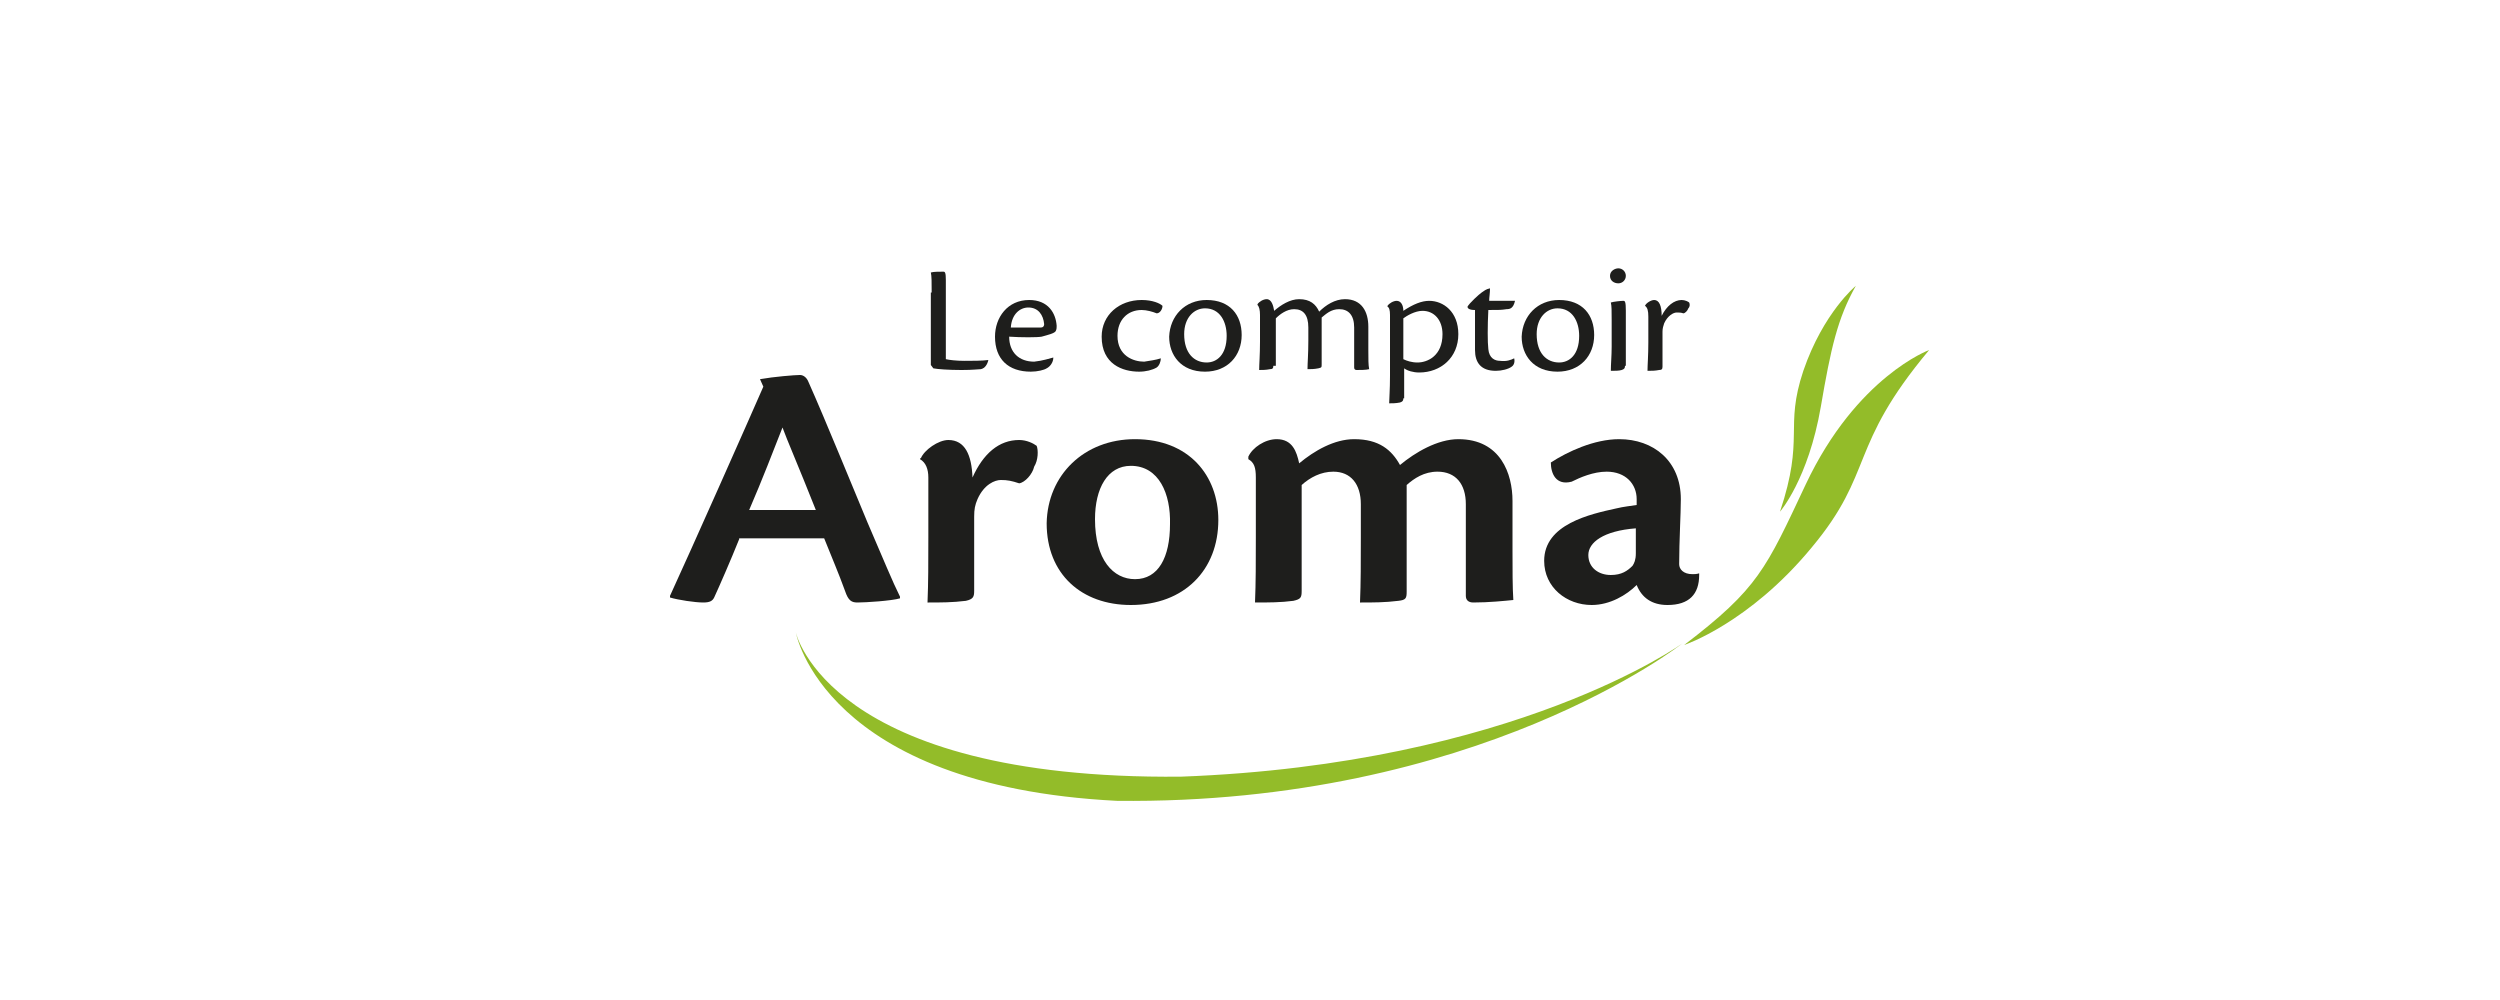 <?xml version="1.0" encoding="utf-8"?>
<!-- Generator: Adobe Illustrator 25.3.1, SVG Export Plug-In . SVG Version: 6.00 Build 0)  -->
<svg version="1.1" id="Calque_1" xmlns="http://www.w3.org/2000/svg" xmlns:xlink="http://www.w3.org/1999/xlink" x="0px" y="0px"
	 viewBox="0 0 300 120" style="enable-background:new 0 0 300 120;" xml:space="preserve">
<style type="text/css">
	.st0{fill:#93BC29;}
	.st1{fill:#1E1E1C;}
</style>
<g>
	<path class="st0" d="M222.7,34.3c0,0-3.9,3.2-6.3,10.2c-2.3,6.9,0.2,7.9-2.8,16.9c0,0,3.4-3.9,4.9-12.6
		C219.7,41.8,220.5,38.2,222.7,34.3"/>
	<path class="st0" d="M202.1,77.4c0,0,7.8-2.6,15.3-11.7c7.6-9.1,4.3-12,14.1-23.7c0,0-8.7,3.2-14.8,16.1
		C211.9,68.3,211,70.6,202.1,77.4"/>
	<path class="st0" d="M95.5,75.9c0,0,3.9,17.7,46.2,17.3c40.2-1.5,60.2-16,60.2-16S177.3,96.6,134,96.1
		C98.8,94.3,95.5,75.9,95.5,75.9"/>
	<path class="st1" d="M111.8,35.1c0-1.2,0-2-0.1-2.4c0.3-0.1,1-0.1,1.5-0.1c0.2,0,0.3,0.1,0.3,1v9.5c0.4,0.1,1.3,0.2,2.2,0.2
		c0.9,0,2.2,0,2.9-0.1l0,0c-0.1,0.5-0.4,1-0.9,1.1c-0.3,0-0.9,0.1-2.3,0.1c-1.6,0-2.9-0.1-3.4-0.2l-0.3-0.4V35.1z"/>
	<path class="st1" d="M126.4,42.9c0,0.6-0.4,1.1-0.8,1.3c-0.3,0.2-1.1,0.4-1.9,0.4c-2.7,0-4.3-1.5-4.3-4.2c0-2.3,1.5-4.4,4.1-4.4
		c2.3,0,3.2,1.6,3.3,3.1c0,0.2,0,0.4-0.1,0.6c-0.1,0.3-1,0.5-1.7,0.7c-0.5,0.1-2.5,0.1-3.9,0c0,1.9,1.2,3,3,3
		C125.1,43.3,126,43,126.4,42.9L126.4,42.9z M123.4,36.9c-1,0-2,0.8-2.1,2.4c1.4,0,3.2,0,3.6,0c0.3,0,0.4-0.2,0.4-0.4
		C125.2,37.8,124.6,36.9,123.4,36.9L123.4,36.9z"/>
	<path class="st1" d="M139.3,43c0,0.4-0.2,0.9-0.5,1.1c-0.5,0.3-1.3,0.5-2.1,0.5c-2,0-4.5-0.9-4.5-4.2c0-2.6,2.1-4.4,4.8-4.4
		c1.3,0,2.2,0.4,2.5,0.7c0,0.4-0.3,0.9-0.7,0.9c-0.5-0.2-1.2-0.4-1.8-0.4c-1.7,0-2.9,1.2-2.9,3.1c0,2.4,1.9,3.1,3.2,3.1
		C137.9,43.3,138.7,43.2,139.3,43L139.3,43z"/>
	<path class="st1" d="M144.8,36c2.8,0,4.2,1.8,4.2,4.2c0,2.5-1.7,4.4-4.4,4.4c-2.9,0-4.3-2-4.3-4.2C140.4,37.9,142.2,36,144.8,36
		L144.8,36z M144.6,37c-1.3,0-2.5,1.1-2.5,3.1c0,2.3,1.2,3.4,2.7,3.4c1.2,0,2.4-0.9,2.4-3.2C147.2,38.6,146.4,37,144.6,37L144.6,37z
		"/>
	<path class="st1" d="M152.8,43.9c0,0.3-0.1,0.4-0.4,0.4c-0.5,0.1-0.9,0.1-1.3,0.1c0-0.7,0.1-1.8,0.1-3.4v-3.2c0-0.6-0.1-1-0.3-1.2
		v-0.1c0.2-0.3,0.7-0.6,1.1-0.6c0.6,0,0.8,0.8,0.9,1.4c0.8-0.7,1.9-1.4,3-1.4c1.3,0,2,0.6,2.4,1.5c0.8-0.8,1.9-1.5,3.1-1.5
		c2,0,2.8,1.5,2.8,3.3V42c0,1.1,0,1.8,0.1,2.3c-0.4,0.1-1,0.1-1.5,0.1c-0.2,0-0.3-0.1-0.3-0.3v-4.8c0-1.5-0.7-2.2-1.8-2.2
		c-1,0-1.6,0.6-2.1,1v5.6c0,0.4,0,0.4-0.4,0.5c-0.5,0.1-0.9,0.1-1.3,0.1c0-0.7,0.1-1.8,0.1-3.4v-1.6c0-1.5-0.6-2.2-1.7-2.2
		c-0.9,0-1.7,0.6-2.2,1.1V43.9z"/>
	<path class="st1" d="M168.4,47.8c0,0.3-0.1,0.4-0.4,0.5c-0.5,0.1-0.9,0.1-1.3,0.1c0-0.5,0.1-1.6,0.1-3.3v-7.3c0-0.6-0.1-0.9-0.3-1
		v-0.1c0.2-0.3,0.7-0.6,1.1-0.6c0.5,0,0.8,0.5,0.8,1.2c1.2-0.8,2.2-1.2,3.1-1.2c1.7,0,3.5,1.3,3.5,4c0,2.8-2.1,4.6-4.7,4.6
		c-0.7,0-1.4-0.2-1.8-0.5V47.8z M168.4,43.1c0.4,0.2,1,0.4,1.7,0.4c1.2,0,3-0.8,3-3.4c0-1.7-1-2.8-2.4-2.8c-0.9,0-1.9,0.6-2.3,0.9
		V43.1z"/>
	<path class="st1" d="M181.7,43c0.1,0.4,0,0.8-0.3,1c-0.4,0.3-1.2,0.5-1.9,0.5c-1.8,0-2.5-1-2.5-2.5v-4.8c-0.7,0-0.9-0.2-0.9-0.4
		c0.2-0.4,1.4-1.5,1.7-1.7c0.3-0.2,0.5-0.4,1-0.5c0,0.6-0.1,1.1-0.1,1.5h3.1c-0.2,0.9-0.6,1-1,1c-0.7,0.1-0.8,0.1-2.2,0.1
		c-0.1,1.9-0.1,3.9,0,4.7c0.1,1.1,0.8,1.4,1.4,1.4C180.8,43.4,181.3,43.2,181.7,43L181.7,43z"/>
	<path class="st1" d="M187.1,36c2.8,0,4.2,1.8,4.2,4.2c0,2.5-1.7,4.4-4.4,4.4c-2.9,0-4.3-2-4.3-4.2C182.7,37.9,184.5,36,187.1,36
		L187.1,36z M186.9,37c-1.3,0-2.5,1.1-2.5,3.1c0,2.3,1.2,3.4,2.7,3.4c1.2,0,2.4-0.9,2.4-3.2C189.5,38.6,188.7,37,186.9,37L186.9,37z
		"/>
	<path class="st1" d="M194.2,32.2c0.5,0,0.9,0.4,0.9,0.9c0,0.5-0.4,0.9-0.9,0.9c-0.5,0-1-0.3-1-0.9
		C193.2,32.5,193.8,32.2,194.2,32.2L194.2,32.2z M195,43.9c0,0.3-0.1,0.4-0.4,0.5c-0.3,0.1-0.8,0.1-1.3,0.1c0-0.8,0.1-1.8,0.1-2.9
		v-3.2c0-1.1,0-1.7-0.1-2.1c0.3-0.1,1.2-0.2,1.5-0.2c0.2,0,0.3,0.1,0.3,1.2V43.9z"/>
	<path class="st1" d="M197.4,36.7c0.1-0.3,0.7-0.7,1.1-0.7c0.6,0,0.9,0.7,0.9,1.9c0.6-1.2,1.5-1.9,2.4-1.9c0.4,0,0.8,0.2,0.9,0.3
		c0.1,0.2,0.1,0.5-0.1,0.7c-0.1,0.3-0.4,0.6-0.6,0.6c-0.3-0.1-0.5-0.1-0.8-0.1c-0.4,0-1.1,0.4-1.5,1.3c-0.1,0.3-0.2,0.6-0.2,1v4.2
		c0,0.3-0.1,0.4-0.4,0.4c-0.5,0.1-0.9,0.1-1.4,0.1c0-0.7,0.1-1.8,0.1-3.4v-3.1C197.8,37.3,197.7,36.9,197.4,36.7L197.4,36.7z"/>
	<path class="st1" d="M88.7,64.7c-1,2.5-2.4,5.7-3,7c-0.2,0.4-0.5,0.6-1.3,0.6c-1,0-3-0.3-4-0.6v-0.2c2.4-5.2,9.5-21.2,11.2-25.1
		l-0.4-0.9c1.7-0.3,4.2-0.5,4.8-0.5c0.4,0,0.8,0.3,1,0.8c2.1,4.7,5.5,13.1,7.1,16.9c1.9,4.4,3,7.1,3.9,8.9v0.2
		c-1,0.3-4.1,0.5-5.1,0.5c-0.7,0-1.1-0.2-1.5-1.4c-0.8-2.2-1.5-3.8-2.5-6.3H88.7z M97.9,61.2c-2.1-5.3-3.5-8.5-4-9.9
		c-1.1,2.8-2.4,6.2-4,9.9H97.9z"/>
	<path class="st1" d="M110.5,55c0.4-1,2.1-2.2,3.3-2.2c2,0,2.8,1.8,2.9,4.5c1.3-2.9,3.2-4.5,5.6-4.5c0.9,0,1.7,0.4,2.1,0.7
		c0.2,0.5,0.2,1.7-0.3,2.5c-0.2,0.9-1.1,1.9-1.8,2c-0.9-0.3-1.4-0.4-2.2-0.4c-0.7,0-2,0.5-2.8,2.3c-0.3,0.7-0.4,1.2-0.4,2.1v8.9
		c0,0.7-0.1,1-1,1.2c-1.6,0.2-3,0.2-4.6,0.2c0.1-2.3,0.1-4.9,0.1-7.8v-7.2c0-1-0.3-1.8-1-2.2V55z"/>
	<path class="st1" d="M136.2,52.7c6.5,0,10,4.4,10,9.7c0,6-4.1,10.2-10.5,10.2c-5.9,0-10.1-3.7-10.1-9.8
		C125.7,57,130.1,52.7,136.2,52.7L136.2,52.7z M135.7,55.9c-2.8,0-4.3,2.7-4.3,6.4c0,4.9,2.2,7.2,4.8,7.2c2.8,0,4.2-2.6,4.2-6.6
		C140.5,59.3,139.1,55.9,135.7,55.9L135.7,55.9z"/>
	<path class="st1" d="M156.2,70.9c0,0.8-0.1,1-1,1.2c-1.5,0.2-3,0.2-4.6,0.2c0.1-2.3,0.1-4.9,0.1-7.8v-7.2c0-1.2-0.2-1.8-0.9-2.2
		v-0.3c0.5-1.1,2-2.1,3.4-2.1c1.9,0,2.4,1.5,2.7,2.9c1.8-1.5,4.2-2.9,6.6-2.9c3,0,4.5,1.3,5.5,3.1c1.8-1.5,4.5-3.1,7-3.1
		c5.1,0,6.5,4.2,6.5,7.4V66c0,2.2,0,4.6,0.1,6c-1,0.1-2.9,0.3-4.8,0.3c-0.6,0-0.9-0.3-0.9-0.8v-11c0-2.4-1.2-3.9-3.4-3.9
		c-1.6,0-2.8,0.8-3.7,1.6V71c0,0.8-0.1,1-1,1.1c-1.6,0.2-3,0.2-4.6,0.2c0.1-2.3,0.1-4.9,0.1-7.8v-4c0-2.4-1.2-3.9-3.3-3.9
		c-1.5,0-2.8,0.7-3.8,1.6V70.9z"/>
	<path class="st1" d="M203.9,69c0,2.3-1.2,3.6-3.8,3.6c-1.9,0-3.1-0.9-3.7-2.4c-1.2,1.2-3.2,2.4-5.4,2.4c-3,0-5.7-2.1-5.7-5.3
		c0-4.4,5.5-5.6,8.7-6.3c0.8-0.2,1.8-0.3,2.4-0.4v-0.7c0-1.8-1.3-3.3-3.6-3.3c-1.6,0-3.2,0.7-4.2,1.2c-1.9,0.5-2.5-1-2.5-2.3
		c2-1.3,5.2-2.8,8.2-2.8c4.1,0,7.4,2.6,7.4,7.2c0,1.8-0.2,5-0.2,7.8c0,0.6,0.5,1.2,1.6,1.2c0.2,0,0.5,0,0.8-0.1V69z M190.6,66.6
		c0,1.5,1.2,2.4,2.7,2.4c1.3,0,2-0.5,2.6-1.1c0.2-0.3,0.4-0.7,0.4-1.5v-3C192.4,63.7,190.6,65.1,190.6,66.6L190.6,66.6z"/>
</g>
</svg>
